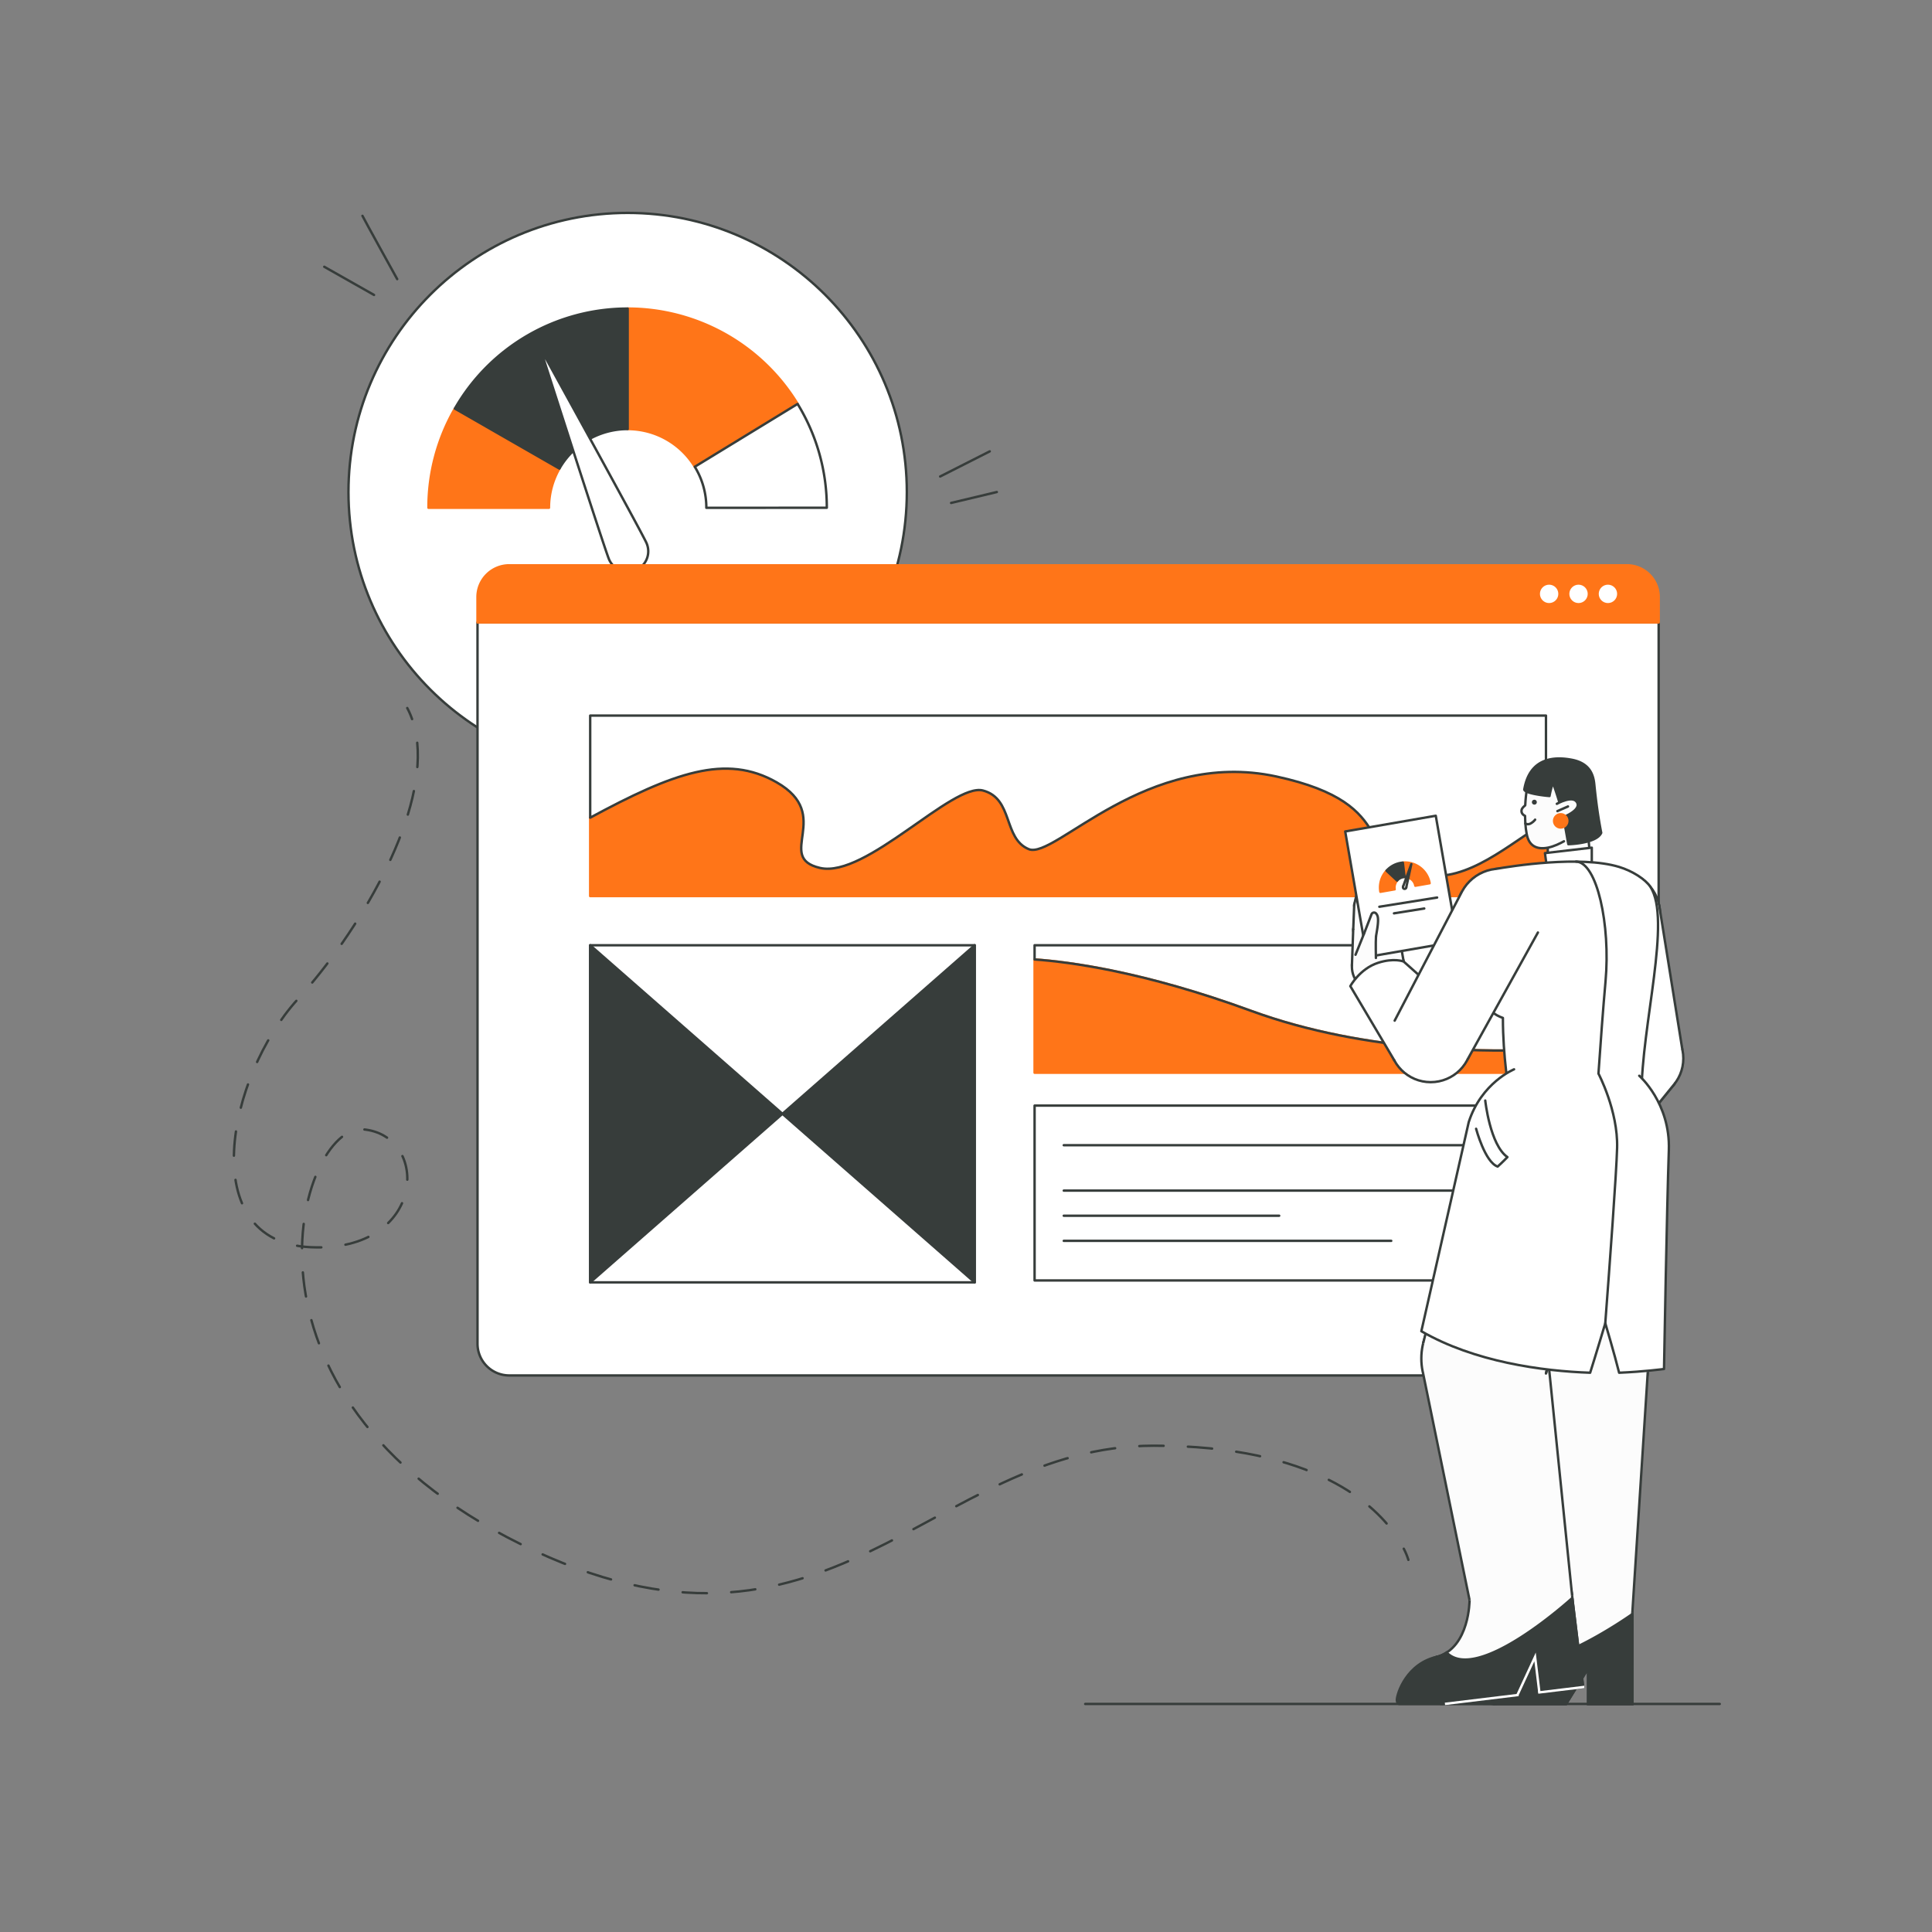 <svg id="Слой_2" data-name="Слой 2" xmlns="http://www.w3.org/2000/svg" viewBox="0 0 1600 1600"><rect x="0" y="0" width="1600" height="1600" fill="#808080" stroke="none"/><defs><style>.cls-1,.cls-12,.cls-15,.cls-16,.cls-5{fill:none;}.cls-1,.cls-10,.cls-11,.cls-12,.cls-13,.cls-17,.cls-2,.cls-4,.cls-5,.cls-7{stroke:#373d3b;}.cls-1,.cls-2,.cls-3,.cls-4,.cls-5,.cls-6,.cls-7{stroke-linecap:round;stroke-linejoin:round;}.cls-1,.cls-10,.cls-11,.cls-12,.cls-13,.cls-14,.cls-15,.cls-16,.cls-17,.cls-2,.cls-3,.cls-4,.cls-5,.cls-6,.cls-7{stroke-width:2.00px;}.cls-17,.cls-2,.cls-6,.cls-9{fill:#fff;}.cls-3{fill:#FF7518;stroke:#FF7518;}.cls-11,.cls-18,.cls-4{fill:#373d3b;}.cls-5{stroke-dasharray:20.12 20.12;}.cls-15,.cls-16,.cls-6{stroke:#fff;}.cls-10,.cls-14,.cls-7,.cls-8{fill:#fcfcfc;}.cls-10,.cls-11,.cls-12,.cls-13,.cls-14,.cls-15,.cls-16,.cls-17{stroke-miterlimit:10;}.cls-14{stroke:#fcfcfc;}.cls-16{stroke-linecap:square;}</style></defs><line class="cls-1" x1="1424.2" y1="1411.14" x2="898.73" y2="1411.14"></line><circle class="cls-2" cx="519.79" cy="407.52" r="231.2"></circle><path class="cls-3" d="M354.85,420.5h99.78a64.79,64.79,0,0,1,8.66-32.44l-86.57-49.69A164.18,164.18,0,0,0,354.85,420.5Z"></path><path class="cls-3" d="M519.79,255.56v99.77a65.1,65.1,0,0,1,55.6,31.18l85.15-52.05A164.86,164.86,0,0,0,519.79,255.56Z"></path><path class="cls-4" d="M376.72,338.37l86.57,49.69a65.11,65.11,0,0,1,56.5-32.73V255.56A164.89,164.89,0,0,0,376.72,338.37Z"></path><path class="cls-2" d="M684.73,420.5a164.22,164.22,0,0,0-24.19-86l-85.15,52.05a64.77,64.77,0,0,1,9.57,34Z"></path><path class="cls-2" d="M535.47,449.85c-3.7-8.58-88.27-162-88.27-162s53.49,166.85,57.19,175.43a16.92,16.92,0,0,0,31.08-13.4Z"></path><path class="cls-1" d="M300.18,178.75c.64,1.6,28.76,52.4,28.76,52.4"></path><line class="cls-1" x1="268.54" y1="220.93" x2="309.76" y2="244.26"></line><line class="cls-1" x1="778.6" y1="394.6" x2="819.67" y2="373.8"></line><line class="cls-1" x1="787.67" y1="416.51" x2="825.53" y2="407.48"></line><path class="cls-1" d="M337.27,586.36a67.38,67.38,0,0,1,4,9.16"></path><path class="cls-5" d="M345.53,615.13c6.32,64.34-49.11,157.56-99.17,212.65-58.18,64-85.45,200.72,10.91,205.11s99.35-93.35,42.91-97.65c-51.44-3.92-122.91,218.4,131.64,343.85s338.18-81.82,523.63-81.82c133.77,0,184.29,49.19,202.07,76.61"></path><path class="cls-1" d="M1162.54,1282.59a54.51,54.51,0,0,1,3.82,9.23"></path><path class="cls-2" d="M395.45,515.45h978.18a0,0,0,0,1,0,0v597.37a26.26,26.26,0,0,1-26.26,26.26H421.72a26.26,26.26,0,0,1-26.26-26.26V515.45A0,0,0,0,1,395.45,515.45Z"></path><path class="cls-3" d="M421.72,468.18h925.66a26.26,26.26,0,0,1,26.26,26.26v21a0,0,0,0,1,0,0H395.45a0,0,0,0,1,0,0v-21A26.26,26.26,0,0,1,421.72,468.18Z"></path><circle class="cls-6" cx="1331.62" cy="491.82" r="6.61"></circle><circle class="cls-6" cx="1307.27" cy="491.82" r="6.61"></circle><circle class="cls-6" cx="1282.92" cy="491.82" r="6.61"></circle><path class="cls-3" d="M1280.32,742.1V680.58c-29.83,17.84-64.89,50.45-101,44-60.21-10.68-14.57-58.27-122.37-81.58S873.38,712,852,703.25s-12.63-41.76-37.88-48.56-97.12,72.85-135,64.1,11.66-43.7-35.93-70.89c-42.11-24.06-85.74-7.83-154.43,29.19v65Z"></path><path class="cls-2" d="M643.2,647.9c47.59,27.19-2,62.15,35.93,70.89s109.75-70.89,135-64.1,16.51,39.82,37.88,48.56,97.12-83.52,204.93-60.21,62.16,70.9,122.37,81.58c36.12,6.41,71.18-26.2,101-44v-88H488.77v84.55C557.46,640.07,601.09,623.84,643.2,647.9Z"></path><rect class="cls-2" x="488.77" y="782.81" width="318.42" height="279.2"></rect><polygon class="cls-4" points="807.2 782.81 488.77 1062.01 488.77 782.81 807.2 1062.01 807.2 782.81"></polygon><path class="cls-3" d="M1280.32,888.41V869c-42,2.33-147.28,3.62-244.32-31.91-88.73-32.48-150.75-40.56-179.2-42.53v93.82Z"></path><path class="cls-1" d="M1280.32,869V782.81H856.8v11.78c28.45,2,90.47,10,179.2,42.53C1133,872.65,1238.3,871.36,1280.32,869Z"></path><rect class="cls-2" x="856.8" y="915.61" width="423.52" height="144.8"></rect><line class="cls-1" x1="880.96" y1="948.41" x2="1226.56" y2="948.41"></line><line class="cls-1" x1="880.96" y1="986.01" x2="1256.16" y2="986.01"></line><line class="cls-1" x1="880.96" y1="1006.81" x2="1059.36" y2="1006.81"></line><line class="cls-1" x1="880.96" y1="1027.61" x2="1152.16" y2="1027.61"></line><circle class="cls-2" cx="1359.85" cy="876.53" r="34.21"></circle><circle class="cls-7" cx="1300.62" cy="975.52" r="17.8"></circle><polyline class="cls-8" points="1328.06 863.88 1290.99 960.54 1314.42 986.77 1386.17 898.38"></polyline><line class="cls-1" x1="1314.42" y1="986.77" x2="1386.13" y2="898.4"></line><line class="cls-1" x1="1328.06" y1="863.88" x2="1290.99" y2="960.54"></line><polyline class="cls-2" points="1328.06 863.88 1297.23 944.26 1326.92 971.36 1386.97 897.37"></polyline><circle class="cls-2" cx="1339.1" cy="757.01" r="35.72"></circle><polygon class="cls-9" points="1303.91 763.16 1326.04 881.77 1393.2 868.9 1374.02 749.5 1303.91 763.16"></polygon><line class="cls-1" x1="1326.04" y1="881.77" x2="1303.91" y2="763.16"></line><line class="cls-1" x1="1374.02" y1="749.5" x2="1393.2" y2="868.9"></line><circle class="cls-7" cx="1275.8" cy="1006.3" r="3.71"></circle><path class="cls-7" d="M1272.28,1005.13s-6.42,18.35-3.2,19.13c3.73.91,10.17-16.59,10.17-16.59"></path><circle class="cls-7" cx="1285.42" cy="995.11" r="4.89"></circle><polyline class="cls-8" points="1278.5 1008.85 1288.76 998.69 1281.33 992.44 1272.96 1003.91"></polyline><line class="cls-1" x1="1281.33" y1="992.44" x2="1272.96" y2="1003.91"></line><line class="cls-1" x1="1278.5" y1="1008.85" x2="1288.75" y2="998.69"></line><circle class="cls-7" cx="1267.51" cy="1004.98" r="3.71"></circle><path class="cls-7" d="M1264.15,1003.4s-7.45,18.23-4.28,19.17c3.67,1.1,11-16,11-16"></path><circle class="cls-7" cx="1281.52" cy="991.41" r="4.89"></circle><polyline class="cls-8" points="1270.13 1007.61 1284.66 995.15 1277.57 988.53 1264.79 1002.46"></polyline><line class="cls-1" x1="1277.57" y1="988.53" x2="1264.79" y2="1002.46"></line><line class="cls-1" x1="1270.13" y1="1007.61" x2="1284.66" y2="995.15"></line><circle class="cls-7" cx="1262.09" cy="999.89" r="3.71"></circle><path class="cls-7" d="M1258.58,998.69s-6.35,18.43-3.14,19.19c3.74.89,10.1-16.64,10.1-16.64"></path><circle class="cls-7" cx="1275.32" cy="985.55" r="4.89"></circle><polyline class="cls-8" points="1264.76 1002.47 1278.66 989.11 1271.21 982.9 1259.24 997.52"></polyline><line class="cls-1" x1="1271.21" y1="982.91" x2="1259.24" y2="997.52"></line><line class="cls-1" x1="1264.76" y1="1002.47" x2="1278.66" y2="989.11"></line><circle class="cls-7" cx="1257.19" cy="986.61" r="3.71"></circle><path class="cls-7" d="M1254.84,983.74s-14.57,13.24-12.12,15.46c2.85,2.58,16.85-9.75,16.85-9.75"></path><circle class="cls-7" cx="1271.66" cy="978.69" r="4.89"></circle><polyline class="cls-8" points="1258.88 989.91 1273.59 983.18 1268.7 974.8 1255.31 983.41"></polyline><line class="cls-1" x1="1268.7" y1="974.8" x2="1255.31" y2="983.41"></line><line class="cls-1" x1="1258.88" y1="989.91" x2="1273.59" y2="983.18"></line><circle class="cls-8" cx="1300.62" cy="975.52" r="8.21"></circle><polyline class="cls-8" points="1290.99 960.54 1269.01 974.58 1287.36 999.6 1306.61 992.27"></polyline><line class="cls-1" x1="1287.36" y1="999.6" x2="1306.61" y2="992.27"></line><line class="cls-1" x1="1269.01" y1="974.58" x2="1290.99" y2="960.54"></line><circle class="cls-10" cx="1273.37" cy="973" r="4.25"></circle><path class="cls-7" d="M1272.09,969l-13.72,4.12a1.84,1.84,0,0,0-.87,2.94,4.78,4.78,0,0,0,2.4,1.43c3.46,1,11.68-.18,13.4-.18"></path><circle class="cls-8" cx="1288.29" cy="971.26" r="7.09"></circle><path class="cls-8" d="M1272.09,969l14.38-4.54s3.45,4.33,1.09,13.9c0,0-10.88-1.07-14.26-1"></path><path class="cls-1" d="M1287.56,978.31s-10.88-1.07-14.26-1"></path><line class="cls-1" x1="1272.09" y1="968.95" x2="1286.47" y2="964.41"></line><circle class="cls-4" cx="1237.28" cy="1391.3" r="19.84"></circle><path class="cls-4" d="M1237.42,1411.14l-36.38-.09c-1.1,0-2-1.29-2-3.23,0-5.22,8.2-30.8,34.2-36"></path><ellipse class="cls-10" cx="1309.31" cy="1333.93" rx="42.39" ry="42.59" transform="translate(-462.99 1927.75) rotate(-64.06)"></ellipse><path class="cls-10" d="M1351.79,1336.74v74.4h-36.52v-29.61l-18.34,29.61H1237.5l4.67-19.84-7-19.74c27.29-4.7,31.88-43.31,31.88-43.31"></path><path class="cls-11" d="M1351.79,1411.14h-36.52v-29.61l-18.34,29.61H1237.5l2-19.85-4.32-19.73A28.13,28.13,0,0,0,1243,1369c22.38,29.31,108.8-32.28,108.8-32.28Z"></path><polyline class="cls-12" points="1351.79 1336.74 1351.79 1411.14 1315.27 1411.14 1315.27 1381.53 1296.93 1411.14 1237.5 1411.14"></polyline><circle class="cls-10" cx="1312.52" cy="1131.11" r="52.35"></circle><polyline class="cls-8" points="1260.17 1131.19 1267.39 1326.4 1351.86 1335.14 1364.6 1136.53"></polyline><line class="cls-13" x1="1351.86" y1="1335.14" x2="1364.6" y2="1136.53"></line><line class="cls-13" x1="1260.17" y1="1131.19" x2="1267.39" y2="1326.4"></line><circle class="cls-10" cx="1320.53" cy="935.24" r="54.18"></circle><polyline class="cls-10" points="1260.2 1129.34 1266.39 933.09 1374.58 938.96 1364.85 1132.69"></polyline><ellipse class="cls-10" cx="1259.6" cy="1325.65" rx="42.39" ry="42.59" transform="translate(-404.02 2084.79) rotate(-70.99)"></ellipse><circle class="cls-10" cx="1229.43" cy="1125.05" r="52.35"></circle><polyline class="cls-8" points="1178.56 1137.42 1217.02 1325.11 1301.92 1321.04 1281.69 1121.84"></polyline><line class="cls-12" x1="1301.92" y1="1321.04" x2="1281.69" y2="1121.84"></line><line class="cls-12" x1="1178.56" y1="1137.42" x2="1217.02" y2="1325.11"></line><circle class="cls-14" cx="1277.98" cy="935.13" r="54.18"></circle><polyline class="cls-10" points="1178.62 1112.45 1225.48 921.77 1330.08 950.01 1280.29 1137.48"></polyline><line class="cls-1" x1="1330.08" y1="950.01" x2="1280.29" y2="1137.48"></line><circle class="cls-4" cx="1195.03" cy="1391.29" r="19.84"></circle><path class="cls-4" d="M1195.19,1411.13l-36.38,0c-1.09,0-1.94-1.28-2-3.23,0-5.21,8.16-30.81,34.16-36"></path><ellipse class="cls-14" cx="1259.6" cy="1325.65" rx="30.04" ry="30.18" transform="translate(-404.02 2084.79) rotate(-70.99)"></ellipse><path class="cls-10" d="M1302.11,1323.31l9,73.85-36.25,4.41-3.57-29.39-14.63,31.61-59,7.17,2.25-20.26L1190.6,1372c26.52-8,26.42-46.84,26.42-46.84"></path><path class="cls-11" d="M1311.09,1397.16l-36.25,4.41-3.57-29.39-14.63,31.61-59,7.17-.37-20L1190.6,1372a27.86,27.86,0,0,0,7.41-3.46c25.75,26.4,104.1-45.18,104.1-45.18Z"></path><polyline class="cls-15" points="1274.84 1401.57 1271.27 1372.18 1256.64 1403.79"></polyline><line class="cls-16" x1="1311.09" y1="1397.16" x2="1274.84" y2="1401.57"></line><line class="cls-16" x1="1256.64" y1="1403.79" x2="1197.64" y2="1410.96"></line><circle class="cls-17" cx="1300.06" cy="724.25" r="18.18"></circle><polygon class="cls-8" points="1318.25 724.25 1281.87 724.25 1281.71 678.32 1313.98 678.27 1318.25 724.25"></polygon><line class="cls-2" x1="1313.98" y1="678.27" x2="1318.25" y2="724.25"></line><line class="cls-2" x1="1281.87" y1="724.25" x2="1281.71" y2="678.32"></line><polygon class="cls-2" points="1318.25 702 1279.45 706.51 1281.87 724.25 1318.25 724.25 1318.25 702"></polygon><path class="cls-8" d="M1314.13,682.56a33.33,33.33,0,0,1-4.31,3.8c-3.72,2.91-8.3,6.11-8.3,6.11s-3.71,3.45-12.29,7.19c-9.26,4-20.33,5-24-5.61-1.36-4-2.13-10.8-2.24-18.38-4.57-2.32-3.23-6.62.15-8.77.48-10.08,2.07-20.09,4.85-25.59,5.07-9.25,31.74-14.08,43.8-2.82,3.3,3.07,6.26,7.16,7,12,.85,5.59-1.53,12.74-2.37,18.08C1315.23,676.29,1315,681.43,1314.13,682.56Z"></path><path class="cls-1" d="M1295.22,696.71c-1.65.92-3.64,1.92-6,2.95-9.26,4-20.33,5-24-5.61-1.36-4-2.13-10.78-2.24-18.36-2.92-1.43-3.1-3.57-2.9-4.76.36-2.07,2.5-3.42,3.05-4,.48-10.09,2.07-20.12,4.85-25.62"></path><path class="cls-4" d="M1320.3,649.56c1.38,13.81,3.14,26.84,5.74,40.14-3.9,8.94-27.19,9.4-27.19,9.4-1.7-8.6-2.91-19.28-8.12-37-1-3.3-2.88-9.1-4.72-14a93.69,93.69,0,0,0-2.8,11.12c-5.67-.42-20.23-2.34-20.85-5.34,4.6-27.08,25.69-27.28,39.4-24.65C1317.31,632.23,1319.62,642.71,1320.3,649.56Z"></path><path class="cls-7" d="M1289.3,665.69s14.28-8.17,17.11-.44c2.57,7-16,13.27-16,13.27"></path><line class="cls-1" x1="1298.54" y1="667.88" x2="1289.78" y2="671.72"></line><circle class="cls-3" cx="1292.51" cy="679.82" r="5.47"></circle><circle class="cls-18" cx="1270.69" cy="664.33" r="2.04"></circle><path class="cls-1" d="M1263.28,682.06a4.64,4.64,0,0,0,3.75.19,12.26,12.26,0,0,0,4.29-3.44"></path><circle class="cls-2" cx="1242.28" cy="755.14" r="35.72"></circle><circle class="cls-2" cx="1304.84" cy="905.13" r="54.59"></circle><path class="cls-2" d="M1223.79,756.4c-7,33.16-6.64,77.29,20.85,86.6,0,32.5,4.94,60.81,5.65,64,0,0,19.75,19,55.44,19.36,46,.45,53.67-19.39,53.67-19.39,0-57.87,25.13-145.53,7.37-172.53-4.08-6.19-14.75-13.12-26-16.52-32.12-9.67-89-.6-102.61,1.77"></path><path class="cls-1" d="M1305.21,713.53c17.36.5,28.63,52.27,24.43,99.07s-8.22,113-8.22,113"></path><circle class="cls-7" cx="1141.21" cy="800.46" r="21.63"></circle><circle class="cls-7" cx="1158.39" cy="757.31" r="4.55"></circle><path class="cls-7" d="M1154.77,754.55s15.59-18.42,18.41-15.51c3.28,3.37-11.2,21.06-11.2,21.06"></path><circle class="cls-7" cx="1152.55" cy="774.43" r="5.99"></circle><polyline class="cls-8" points="1162.75 758.59 1158.4 775.72 1147.19 771.76 1154.11 755.79"></polyline><line class="cls-1" x1="1147.19" y1="771.76" x2="1154.1" y2="755.79"></line><line class="cls-1" x1="1162.75" y1="758.59" x2="1158.4" y2="775.72"></line><circle class="cls-7" cx="1151.84" cy="749.36" r="4.55"></circle><path class="cls-7" d="M1148.26,746.56s14.45-19,17.41-16.21c3.45,3.21-10.1,21.62-10.1,21.62"></path><circle class="cls-7" cx="1146.21" cy="772.6" r="5.99"></circle><polyline class="cls-8" points="1156.3 750.27 1152.12 773.6 1140.72 770.22 1147.49 748.07"></polyline><line class="cls-1" x1="1140.72" y1="770.22" x2="1147.49" y2="748.07"></line><line class="cls-1" x1="1156.3" y1="750.27" x2="1152.12" y2="773.6"></line><circle class="cls-7" cx="1143.1" cy="746.8" r="4.55"></circle><path class="cls-7" d="M1139.49,744s15.67-18.35,18.48-15.43c3.26,3.39-11.3,21-11.3,21"></path><circle class="cls-7" cx="1136.17" cy="769.69" r="5.99"></circle><polyline class="cls-8" points="1147.5 747.92 1142.02 771.01 1130.82 767 1138.82 745.27"></polyline><line class="cls-1" x1="1130.82" y1="767" x2="1138.82" y2="745.27"></line><line class="cls-1" x1="1147.5" y1="747.92" x2="1142.01" y2="771.01"></line><circle class="cls-7" cx="1126.02" cy="749.88" r="4.55"></circle><path class="cls-7" d="M1121.52,749.18s4.94-23.62,8.81-22.41c4.49,1.41.17,23.86.17,23.86"></path><circle class="cls-7" cx="1126.65" cy="770.09" r="5.99"></circle><polyline class="cls-8" points="1130.56 749.62 1132.59 769.35 1120.7 769.39 1121.47 749.9"></polyline><line class="cls-1" x1="1120.7" y1="769.39" x2="1121.47" y2="749.9"></line><line class="cls-1" x1="1130.55" y1="749.62" x2="1132.59" y2="769.35"></line><polyline class="cls-8" points="1119.6 799.49 1120.66 769.85 1158.5 773.68 1162.51 796.68"></polyline><line class="cls-1" x1="1158.5" y1="773.68" x2="1162.51" y2="796.68"></line><line class="cls-1" x1="1119.6" y1="799.49" x2="1120.67" y2="769.85"></line><rect class="cls-2" x="1122.5" y="681.29" width="76.13" height="105.54" transform="translate(-108.38 209.14) rotate(-9.84)"></rect><path class="cls-3" d="M1143.2,738.54l11.8-2.06a8.67,8.67,0,0,1,2.06-7.25l-8.75-8.17A20.61,20.61,0,0,0,1143.2,738.54Z"></path><path class="cls-3" d="M1161.78,714.4l1.45,11.91a8.68,8.68,0,0,1,8.9,7.19l11.81-2.06A20.67,20.67,0,0,0,1161.78,714.4Z"></path><path class="cls-4" d="M1160,714.62a20.56,20.56,0,0,0-11.71,6.44l8.75,8.17a8.72,8.72,0,0,1,5-2.81,11.65,11.65,0,0,1,1.16-.11l-1.45-11.91A17.27,17.27,0,0,0,1160,714.62Z"></path><circle class="cls-2" cx="1163.23" cy="734.77" r="1.36"></circle><polyline class="cls-2" points="1161.94 734.34 1168.78 715.63 1164.53 735.2"></polyline><line class="cls-1" x1="1142.3" y1="750.94" x2="1190.17" y2="743.3"></line><line class="cls-1" x1="1154.43" y1="756.39" x2="1179.52" y2="752.39"></line><circle class="cls-10" cx="1134.33" cy="775.5" r="5.21"></circle><path class="cls-7" d="M1129.5,773.55l6.33-16.37a2.26,2.26,0,0,1,3.68-.79,5.91,5.91,0,0,1,1.52,3.07c.92,4.33-1.33,14.25-1.5,16.35"></path><circle class="cls-8" cx="1130.78" cy="793.56" r="8.69"></circle><path class="cls-8" d="M1129.5,773.55l-6.91,17.14s5,4.62,16.88,2.65c0,0-.28-13.39.06-17.53"></path><path class="cls-1" d="M1139.47,793.34s-.28-13.39.06-17.53"></path><line class="cls-1" x1="1129.5" y1="773.55" x2="1122.59" y2="790.69"></line><circle class="cls-2" cx="1184.84" cy="861.99" r="34.21"></circle><path class="cls-9" d="M1206,835.09l-43.54-38.77s-7.93-3.31-21.37,1.1c-15,4.89-22.82,19.24-22.82,19.24l36.4,61.42"></path><path class="cls-1" d="M1206,835.09l-43.54-38.77s-7.93-3.31-21.37,1.1c-15,4.89-22.82,19.24-22.82,19.24l36.4,61.42"></path><circle class="cls-9" cx="1242.28" cy="755.14" r="28.35"></circle><polygon class="cls-9" points="1155.01 845.25 1210.54 738.75 1273.64 772.26 1215.63 876.91 1155.01 845.25"></polygon><line class="cls-1" x1="1155.01" y1="845.25" x2="1210.54" y2="738.74"></line><line class="cls-1" x1="1273.64" y1="772.26" x2="1215.64" y2="876.91"></line><path class="cls-2" d="M1357.55,890.89s25.89,22.52,24.51,61.68c-1.61,45.74-4,181.17-4,181.17s-16.45,2.23-37.17,3.1c-3.87-15.57-11.45-41-11.45-41s-9.09,30.27-12.55,41c-39.87-1.37-95.86-9-139.79-34.38l39.24-173.17c10.49-32.69,37.55-43.73,37.55-43.73"></path><path class="cls-1" d="M1323.79,889.14s16.24,30.7,15.43,61.43c-.54,20.52-6.14,96.81-9.8,145.23"></path><path class="cls-2" d="M1222.45,934.8s7.33,27.72,17.86,31.3c4-3.58,8.08-7.84,8.08-7.84-14.44-10-18.37-46.85-18.37-46.85"></path></svg>